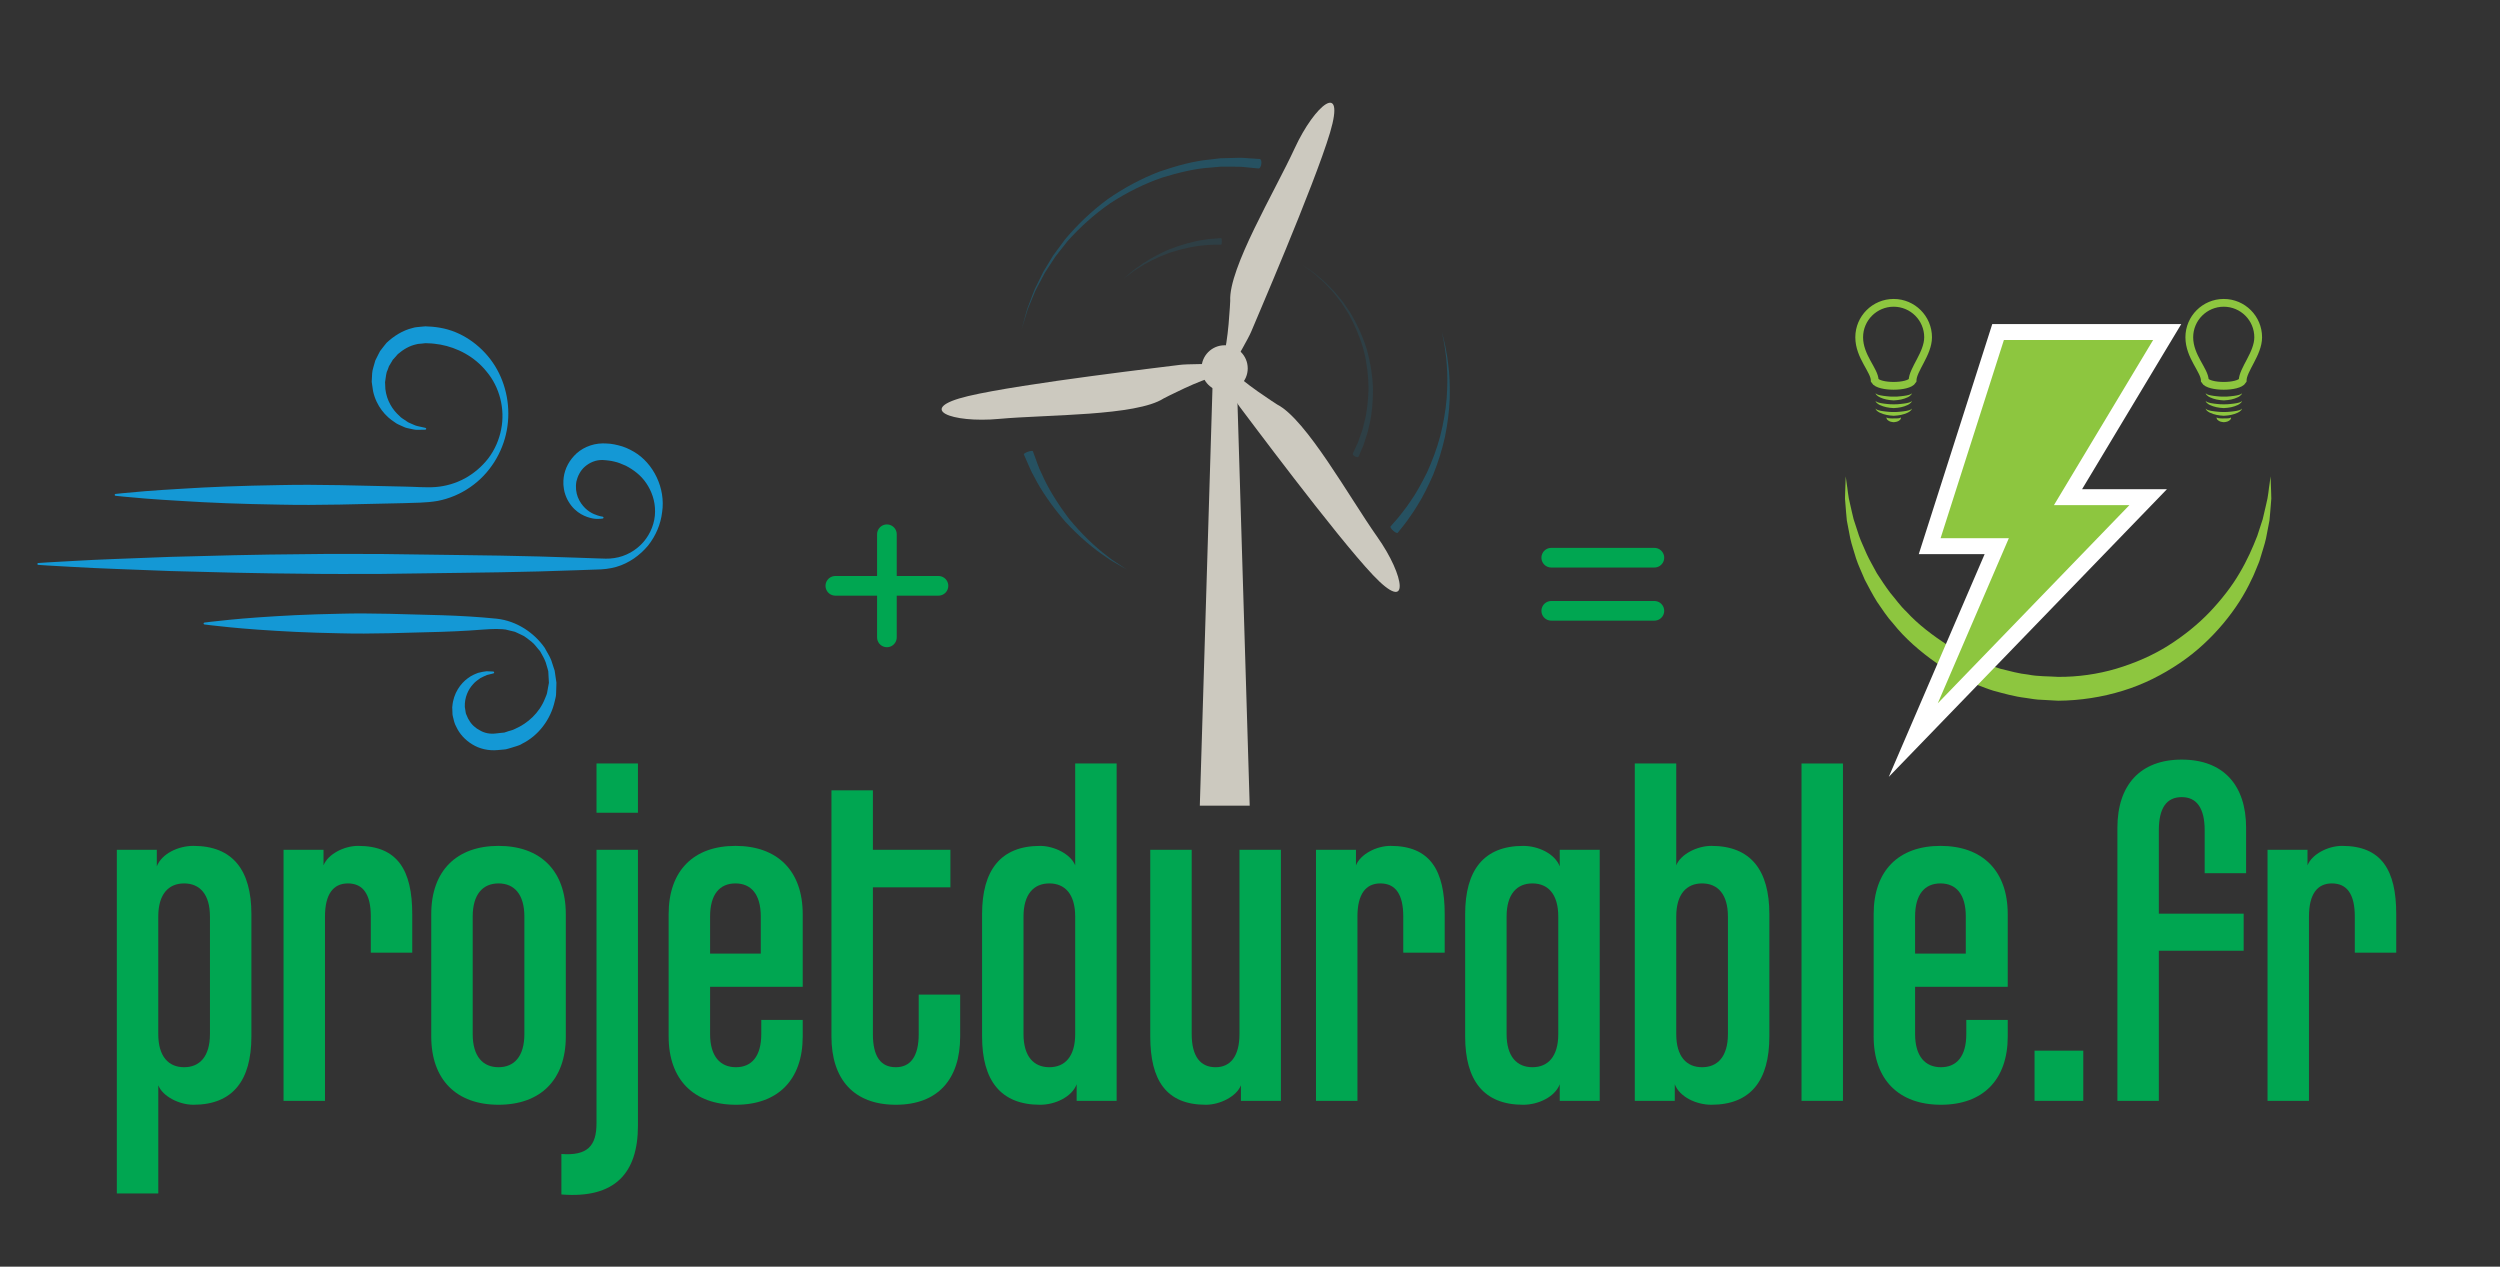 <?xml version="1.0" encoding="utf-8"?>
<!-- Generator: Adobe Illustrator 16.0.0, SVG Export Plug-In . SVG Version: 6.00 Build 0)  -->
<!DOCTYPE svg PUBLIC "-//W3C//DTD SVG 1.1 Basic//EN" "http://www.w3.org/Graphics/SVG/1.1/DTD/svg11-basic.dtd">
<svg version="1.1" baseProfile="basic" id="Layer_1"
	 xmlns="http://www.w3.org/2000/svg" xmlns:xlink="http://www.w3.org/1999/xlink" x="0px" y="0px" width="300px" height="152px"
	 viewBox="0 0 300 152" xml:space="preserve">
<rect x="0" y="0" width="300" height="152" fill="#333333" stroke="none"/>
<g>
	<g>
		<polygon fill="#CCC9BF" points="149.964,96.684 143.978,96.684 145.569,44.206 148.372,44.206 		"/>
		<g>
			<g>
				<path fill="#CCC9BF" d="M148.245,43.291c0,0,1.609-2.757,1.912-3.521c0.301-0.767,7.557-17.517,9.447-23.851
					c1.887-6.336-1.822-3.381-4.236,1.863c-2.414,5.241-7.945,14.412-7.742,18.328c0,0-0.236,5.242-0.854,6.598
					C146.153,44.063,148.245,43.291,148.245,43.291z"/>
				<path fill="#CCC9BF" d="M145.554,43.684c0,0-3.191-0.015-4.002,0.105c-0.816,0.12-18.949,2.214-25.383,3.743
					c-6.428,1.53-2.012,3.267,3.732,2.734c5.744-0.528,16.455-0.325,19.744-2.459c0,0,4.656-2.416,6.139-2.559
					C147.267,45.107,145.554,43.684,145.554,43.684z"/>
				<path fill="#CCC9BF" d="M146.731,45.487c0,0,1.584,2.771,2.098,3.416c0.506,0.645,11.391,15.305,15.932,20.109
					c4.539,4.805,3.836,0.108,0.5-4.6c-3.33-4.714-8.508-14.089-12.002-15.872c0,0-4.42-2.822-5.285-4.036
					S146.731,45.487,146.731,45.487z"/>
			</g>
			<circle fill="#CCC9BF" cx="146.954" cy="44.206" r="2.773"/>
		</g>
	</g>
	<path opacity="0.25" fill="#00AEEF" d="M123.941,54.137c0,0,0.1,0.269,0.272,0.74c0.193,0.462,0.375,1.166,0.775,1.932
		c0.676,1.593,1.877,3.575,3.283,5.423c1.465,1.799,3.16,3.417,4.563,4.469c0.333,0.287,0.667,0.512,0.966,0.704
		c0.297,0.197,0.557,0.37,0.77,0.513c0.428,0.284,0.672,0.446,0.672,0.446s-0.254-0.147-0.697-0.405
		c-0.223-0.129-0.492-0.285-0.801-0.465c-0.314-0.176-0.662-0.381-1.014-0.647c-1.477-0.971-3.288-2.499-4.896-4.245
		c-1.549-1.792-2.914-3.762-3.715-5.367c-0.463-0.771-0.697-1.485-0.928-1.956c-0.209-0.48-0.33-0.755-0.33-0.755
		c-0.027-0.067,0.193-0.207,0.492-0.312S123.915,54.073,123.941,54.137z"/>
	<path opacity="0.25" fill="#00AEEF" d="M166.866,63.174c0,0,0.256-0.292,0.704-0.802c0.231-0.249,0.479-0.579,0.769-0.954
		c0.297-0.37,0.617-0.798,0.934-1.289c0.678-0.953,1.332-2.152,1.983-3.464c0.603-1.334,1.163-2.8,1.567-4.317
		c0.385-1.52,0.659-3.072,0.777-4.545c0.102-1.472,0.116-2.856,0.008-4.037c-0.032-0.593-0.094-1.133-0.168-1.609
		c-0.061-0.479-0.121-0.896-0.197-1.234c-0.133-0.68-0.211-1.069-0.211-1.069s0.096,0.386,0.26,1.06
		c0.092,0.336,0.17,0.75,0.252,1.228c0.096,0.476,0.184,1.015,0.243,1.608c0.161,1.184,0.21,2.58,0.176,4.075
		c-0.052,1.497-0.259,3.088-0.583,4.658c-0.343,1.568-0.848,3.098-1.406,4.5c-0.609,1.379-1.232,2.652-1.889,3.671
		c-0.306,0.524-0.617,0.983-0.908,1.382c-0.282,0.404-0.525,0.76-0.754,1.029c-0.445,0.553-0.697,0.869-0.697,0.869
		c-0.063,0.074-0.305-0.035-0.541-0.247C166.948,63.475,166.806,63.245,166.866,63.174z"/>
	<path opacity="0.25" fill="#00AEEF" d="M151.038,20.217c0,0-0.577-0.056-1.588-0.154c-0.506-0.074-1.123-0.059-1.832-0.061
		c-0.354-0.002-0.731-0.002-1.129-0.003c-0.396,0.035-0.813,0.071-1.246,0.11c-1.748,0.106-3.747,0.571-5.838,1.218
		c-2.07,0.722-4.182,1.758-6.148,3.042c-1.936,1.333-3.684,2.922-5.155,4.572c-0.341,0.434-0.677,0.86-1.007,1.277
		c-0.162,0.211-0.332,0.414-0.484,0.624c-0.141,0.218-0.281,0.434-0.419,0.646c-0.276,0.426-0.545,0.84-0.806,1.241
		c-0.223,0.422-0.439,0.829-0.646,1.221c-0.199,0.396-0.422,0.761-0.574,1.136c-0.154,0.373-0.301,0.729-0.438,1.062
		c-0.138,0.333-0.267,0.646-0.387,0.935c-0.092,0.298-0.178,0.572-0.254,0.819c-0.305,0.993-0.479,1.56-0.479,1.56
		s0.158-0.572,0.432-1.574c0.069-0.25,0.146-0.527,0.23-0.829c0.111-0.293,0.23-0.61,0.357-0.948c0.129-0.339,0.264-0.7,0.408-1.08
		c0.143-0.382,0.355-0.755,0.543-1.16c0.197-0.4,0.402-0.817,0.615-1.249c0.25-0.412,0.508-0.838,0.773-1.276
		c0.133-0.219,0.268-0.441,0.404-0.666c0.148-0.216,0.313-0.427,0.471-0.645c0.32-0.433,0.648-0.875,0.98-1.325
		c1.439-1.717,3.17-3.388,5.105-4.809c1.969-1.374,4.104-2.503,6.215-3.311c2.131-0.731,4.188-1.274,5.994-1.44
		c0.451-0.055,0.883-0.105,1.293-0.154c0.412-0.012,0.805-0.021,1.174-0.032c0.736-0.021,1.381-0.054,1.908,0.006
		c1.057,0.07,1.662,0.11,1.662,0.11c0.146,0.013,0.23,0.276,0.189,0.591C151.323,19.982,151.177,20.228,151.038,20.217z"/>
	<path opacity="0.1" fill="#00AEEF" d="M146.538,29.357c0,0-0.195,0.004-0.539,0.01c-0.34,0.02-0.836-0.021-1.418,0.066
		c-1.18,0.077-2.729,0.408-4.234,0.9c-1.49,0.54-2.914,1.269-3.907,1.938c-0.517,0.306-0.886,0.647-1.175,0.847
		c-0.278,0.211-0.438,0.332-0.438,0.332s0.15-0.13,0.417-0.357c0.274-0.217,0.626-0.584,1.125-0.921
		c0.958-0.734,2.35-1.56,3.837-2.205c1.504-0.596,3.08-1.034,4.295-1.19c0.602-0.125,1.114-0.117,1.471-0.159
		c0.355-0.028,0.561-0.044,0.561-0.044c0.049-0.002,0.09,0.172,0.09,0.388C146.623,29.178,146.585,29.355,146.538,29.357z"/>
	<path opacity="0.1" fill="#00AEEF" d="M162.332,54.446c0,0,0.167-0.359,0.456-0.99c0.162-0.309,0.291-0.711,0.451-1.167
		c0.08-0.229,0.165-0.471,0.256-0.728c0.064-0.264,0.135-0.54,0.207-0.829c0.324-1.15,0.473-2.544,0.525-4.038
		c-0.002-1.495-0.195-3.091-0.582-4.647c-0.426-1.547-1.059-3.03-1.791-4.351c-0.42-0.624-0.765-1.275-1.215-1.804
		c-0.212-0.273-0.42-0.54-0.619-0.798c-0.223-0.238-0.436-0.47-0.642-0.691c-0.399-0.458-0.817-0.822-1.19-1.146
		c-0.184-0.164-0.356-0.316-0.516-0.459c-0.172-0.127-0.33-0.243-0.471-0.348c-0.572-0.419-0.899-0.658-0.899-0.658
		s0.334,0.229,0.919,0.631c0.145,0.102,0.307,0.213,0.482,0.335c0.164,0.137,0.342,0.285,0.531,0.443
		c0.383,0.313,0.815,0.668,1.23,1.116c0.215,0.217,0.438,0.443,0.668,0.677c0.209,0.255,0.426,0.517,0.648,0.786
		c0.473,0.521,0.84,1.166,1.285,1.789c0.783,1.313,1.473,2.803,1.955,4.371c0.443,1.578,0.693,3.208,0.74,4.75
		c-0.008,1.538-0.119,2.987-0.416,4.19c-0.066,0.302-0.131,0.592-0.191,0.867c-0.086,0.27-0.166,0.524-0.242,0.764
		c-0.152,0.48-0.275,0.902-0.433,1.23c-0.282,0.666-0.444,1.047-0.444,1.047c-0.041,0.091-0.23,0.088-0.424-0.01
		C162.419,54.684,162.294,54.534,162.332,54.446z"/>
</g>
<path fill="#1498D5" d="M51.036,51.563c0,0-0.334,0.006-0.961,0.017c-0.311,0.018-0.717-0.119-1.201-0.208
	c-0.251-0.04-0.466-0.179-0.728-0.282c-0.253-0.115-0.537-0.222-0.782-0.421c-1.057-0.657-2.205-1.917-2.596-3.732
	c-0.033-0.228-0.067-0.458-0.103-0.693l-0.049-0.356l-0.006-0.046l-0.003-0.022c-0.003,0.01,0.006-0.167,0.003-0.102l0.004-0.08
	l0.009-0.16c0.035-0.443-0.006-0.83,0.182-1.409c0.072-0.269,0.146-0.548,0.235-0.818c0.121-0.241,0.244-0.486,0.368-0.733
	l0.192-0.372l0.256-0.336c0.176-0.223,0.348-0.456,0.539-0.675c0.846-0.795,1.894-1.481,3.137-1.781
	c0.301-0.101,0.625-0.102,0.943-0.143l0.482-0.042l0.061-0.005c0.033,0-0.03-0.003,0.081,0l0.026,0.001l0.103,0.006l0.208,0.012
	c0.517,0.013,1.191,0.096,1.829,0.238c2.472,0.557,4.741,2.25,6.137,4.497c1.392,2.263,1.911,5.062,1.413,7.72
	c-0.494,2.661-2.033,5.202-4.375,6.812c-1.159,0.812-2.505,1.388-3.92,1.661c-1.476,0.252-2.749,0.208-4.063,0.268
	c-2.616,0.058-5.191,0.115-7.683,0.17c-2.492,0.046-4.9,0.06-7.185,0.008c-2.284-0.027-4.443-0.102-6.437-0.169
	c-1.993-0.086-3.82-0.162-5.44-0.276c-1.62-0.108-3.032-0.174-4.195-0.279c-2.325-0.188-3.654-0.336-3.654-0.336
	c-0.062-0.007-0.107-0.063-0.1-0.125c0.006-0.054,0.049-0.094,0.1-0.1c0,0,1.329-0.148,3.654-0.336
	c1.163-0.105,2.575-0.171,4.195-0.279c1.62-0.114,3.447-0.19,5.44-0.276c1.994-0.067,4.153-0.142,6.437-0.169
	c2.284-0.052,4.693-0.038,7.185,0.008c2.492,0.055,5.066,0.112,7.683,0.17c1.299,0.015,2.675,0.146,3.827,0.054
	c1.205-0.094,2.409-0.444,3.504-1.038c1.091-0.6,2.069-1.435,2.84-2.442c0.759-1.015,1.275-2.213,1.513-3.446
	c0.499-2.492-0.223-5.105-1.729-6.9c-1.468-1.848-3.557-2.896-5.557-3.265c-0.484-0.065-0.925-0.155-1.52-0.158l-0.208-0.009
	l-0.104-0.004l-0.025-0.001c0.094,0.003,0.014,0.002,0.029,0.003l-0.042,0.006l-0.336,0.04c-0.22,0.042-0.452,0.006-0.661,0.082
	c-0.872,0.18-1.615,0.646-2.245,1.182l-0.406,0.462l-0.206,0.226l-0.15,0.26c-0.104,0.172-0.206,0.342-0.307,0.51
	c-0.061,0.167-0.121,0.333-0.18,0.497c-0.161,0.273-0.18,0.789-0.256,1.197l-0.024,0.159l-0.012,0.079
	c-0.005,0.079,0.003-0.085,0.003-0.062l0.001,0.017l0.002,0.034l0.014,0.271c0.008,0.182,0.015,0.359,0.021,0.535
	c0.158,1.408,0.897,2.542,1.696,3.236c0.178,0.209,0.4,0.331,0.6,0.466c0.205,0.119,0.384,0.29,0.575,0.357
	c0.384,0.146,0.69,0.343,1.005,0.398c0.612,0.136,0.939,0.208,0.939,0.208c0.061,0.014,0.1,0.074,0.086,0.136
	C51.134,51.525,51.088,51.562,51.036,51.563z"/>
<path fill="#1498D5" d="M72.314,62.227c0,0-0.1,0.01-0.292,0.029c-0.186,0.016-0.516,0.029-0.902-0.042
	c-0.748-0.147-2.024-0.582-2.873-1.985c-0.215-0.341-0.38-0.739-0.501-1.174c-0.048-0.221-0.1-0.448-0.115-0.685l-0.019-0.179
	l-0.004-0.196c0.001-0.106-0.006-0.197,0-0.319c0.055-1.072,0.475-2.108,1.295-2.988c0.803-0.875,2.06-1.462,3.415-1.48
	c0.385,0.018,0.545,0.003,0.9,0.042c0.336,0.049,0.687,0.096,0.991,0.189c0.637,0.148,1.258,0.418,1.843,0.762
	c2.366,1.375,3.836,4.391,3.404,7.254c-0.171,1.459-0.759,2.841-1.694,4.022c-0.96,1.146-2.259,2.101-3.809,2.551
	c-0.761,0.223-1.631,0.311-2.353,0.316c-0.753,0.026-1.513,0.054-2.276,0.08c-1.527,0.049-3.073,0.099-4.631,0.148
	c-3.117,0.088-6.283,0.129-9.449,0.17c-3.166,0.042-6.332,0.084-9.448,0.126c-3.117,0-6.184,0.031-9.152-0.019
	c-5.937-0.041-11.477-0.191-16.226-0.326c-4.75-0.19-8.707-0.312-11.477-0.482c-2.771-0.139-4.354-0.255-4.354-0.255
	c-0.062-0.004-0.109-0.059-0.104-0.12c0.004-0.057,0.049-0.101,0.104-0.104c0,0,1.583-0.116,4.354-0.255
	c2.77-0.171,6.728-0.292,11.477-0.482c4.749-0.135,10.29-0.285,16.226-0.326c2.968-0.05,6.035-0.019,9.152-0.019
	c3.116,0.042,6.282,0.084,9.448,0.126c3.166,0.041,6.332,0.082,9.449,0.17c1.558,0.05,3.104,0.1,4.631,0.148
	c0.764,0.026,1.523,0.054,2.276,0.08c0.784,0.026,1.421,0.078,2.109-0.036c1.356-0.192,2.63-0.912,3.513-1.941
	c0.884-1.022,1.381-2.356,1.385-3.615c0.023-1.303-0.414-2.486-1.056-3.434c-0.645-0.959-1.544-1.614-2.439-2.084
	c-0.466-0.202-0.919-0.406-1.394-0.505c-0.24-0.071-0.449-0.083-0.662-0.122c-0.192-0.042-0.583-0.047-0.738-0.067
	c-0.82-0.027-1.571,0.308-2.131,0.794c-0.56,0.48-0.888,1.198-1.019,1.779c-0.124,0.738-0.034,1.334,0.175,1.897
	c0.442,1.101,1.297,1.756,1.932,2.018c0.628,0.271,1.05,0.314,1.05,0.314c0.062,0.007,0.106,0.062,0.1,0.123
	c-0.005,0.055-0.048,0.096-0.101,0.101L72.314,62.227z"/>
<path fill="#1498D5" d="M59.213,80.809c0,0-0.269,0.066-0.772,0.19c-0.235,0.095-0.492,0.215-0.785,0.369
	c-0.28,0.208-0.613,0.405-0.89,0.741c-0.576,0.624-1.031,1.59-0.987,2.696l-0.002,0.051l-0.001,0.014
	c0.003,0.071-0.005-0.085-0.003-0.063l0.005,0.031l0.021,0.125l0.041,0.254c0.035,0.155,0.04,0.376,0.101,0.485
	c0.125,0.23,0.161,0.462,0.351,0.72c0.281,0.523,0.768,0.953,1.326,1.239c0.543,0.323,1.23,0.441,1.888,0.354
	c0.22-0.024,0.441-0.05,0.665-0.075l0.338-0.031c0.098-0.021,0.173-0.058,0.261-0.084c0.34-0.142,0.688-0.16,1.052-0.368
	c1.467-0.643,2.891-1.874,3.581-3.64c0.077-0.221,0.203-0.435,0.246-0.669l0.129-0.712l0.067-0.362l0.017-0.091
	c0.004,0.005,0.004-0.076,0.011-0.001l-0.003-0.049l-0.011-0.196l-0.044-0.79l-0.021-0.397l-0.096-0.352l-0.209-0.707
	c-0.163-0.466-0.44-0.914-0.686-1.358c-0.352-0.373-0.625-0.825-1.035-1.14c-0.417-0.305-0.793-0.664-1.279-0.854l-0.695-0.325
	l-0.746-0.178c-0.483-0.166-1.001-0.135-1.499-0.16c-1.026,0.001-2.172,0.132-3.247,0.189c-1.092,0.064-2.179,0.118-3.257,0.152
	c-2.157,0.058-4.279,0.115-6.333,0.17c-2.055,0.046-4.04,0.06-5.923,0.008c-1.883-0.027-3.663-0.102-5.306-0.169
	c-3.286-0.159-6.025-0.364-7.942-0.556c-1.917-0.188-3.013-0.336-3.013-0.336c-0.062-0.008-0.105-0.065-0.097-0.128
	c0.007-0.052,0.048-0.09,0.097-0.097c0,0,1.096-0.148,3.013-0.336c1.917-0.191,4.656-0.396,7.942-0.556
	c1.644-0.067,3.423-0.142,5.306-0.169c1.883-0.052,3.868-0.038,5.923,0.008c2.054,0.055,4.176,0.112,6.333,0.17
	c2.17,0.073,4.317,0.189,6.569,0.418c2.384,0.266,4.467,1.662,5.756,3.5c0.254,0.505,0.585,0.964,0.785,1.497l0.266,0.82
	l0.138,0.409l0.058,0.394l0.115,0.782l0.028,0.195l0.008,0.048l0.001,0.098l-0.003,0.104l-0.011,0.418l-0.028,0.839
	c-0.013,0.28-0.11,0.545-0.163,0.818c-0.485,2.178-1.962,4.12-3.896,5.071c-0.219,0.15-0.483,0.243-0.758,0.323
	c-0.27,0.082-0.537,0.164-0.804,0.246c-0.131,0.036-0.271,0.082-0.394,0.107l-0.337,0.037c-0.225,0.02-0.446,0.039-0.667,0.059
	c-1.097,0.1-2.176-0.151-3.035-0.688c-0.861-0.52-1.531-1.263-1.908-2.086c-0.227-0.375-0.332-0.872-0.432-1.313
	c-0.054-0.228-0.027-0.366-0.044-0.55l-0.011-0.257l-0.005-0.127L54.27,84.96c0.001,0.012-0.007-0.155-0.002-0.094l0.002-0.019
	l0.011-0.073c0.122-1.591,1.004-2.766,1.854-3.381c0.425-0.331,0.868-0.507,1.244-0.65c0.4-0.103,0.756-0.17,1.017-0.192
	c0.518,0.022,0.794,0.033,0.794,0.033c0.063,0.003,0.112,0.056,0.109,0.118C59.297,80.754,59.26,80.796,59.213,80.809z"/>
<g>
	
		<line fill="none" stroke="#00A651" stroke-width="2.357" stroke-linecap="round" stroke-linejoin="round" stroke-miterlimit="10" x1="106.429" y1="64.111" x2="106.429" y2="76.486"/>
	
		<line fill="none" stroke="#00A651" stroke-width="2.357" stroke-linecap="round" stroke-linejoin="round" stroke-miterlimit="10" x1="100.241" y1="70.299" x2="112.616" y2="70.299"/>
</g>
<g>
	
		<line fill="none" stroke="#00A651" stroke-width="2.357" stroke-linecap="round" stroke-linejoin="round" stroke-miterlimit="10" x1="198.525" y1="66.924" x2="186.15" y2="66.924"/>
	
		<line fill="none" stroke="#00A651" stroke-width="2.357" stroke-linecap="round" stroke-linejoin="round" stroke-miterlimit="10" x1="186.15" y1="73.299" x2="198.525" y2="73.299"/>
</g>
<path fill="#8DC63F" d="M272.47,57.162c0,0,0.011,0.313,0.032,0.902c0.01,0.294,0.022,0.656,0.038,1.083
	c0.005,0.213,0.021,0.442,0.018,0.687c-0.02,0.246-0.041,0.508-0.063,0.784c-0.049,0.553-0.088,1.174-0.16,1.847
	c-0.128,0.661-0.266,1.376-0.413,2.14c-0.167,0.763-0.448,1.545-0.691,2.393l-0.097,0.319l-0.13,0.329
	c-0.084,0.203-0.168,0.408-0.254,0.616c-0.176,0.416-0.328,0.839-0.565,1.28c-0.832,1.803-1.961,3.568-3.405,5.293
	c-1.437,1.715-3.173,3.366-5.218,4.741c-2.036,1.377-4.333,2.558-6.821,3.313c-2.481,0.769-5.119,1.177-7.76,1.196l-1.946-0.107
	c-0.605-0.009-1.282-0.121-1.951-0.229c-1.358-0.161-2.61-0.525-3.864-0.86c-0.623-0.183-1.22-0.438-1.825-0.655l-0.895-0.352
	l-0.854-0.431c-0.562-0.296-1.143-0.549-1.675-0.878c-0.528-0.335-1.053-0.667-1.573-0.997c-2.015-1.409-3.816-2.988-5.215-4.746
	c-0.759-0.825-1.336-1.757-1.939-2.613c-0.554-0.892-1.021-1.795-1.47-2.649c-0.366-0.9-0.785-1.729-1.052-2.568
	c-0.243-0.848-0.524-1.631-0.69-2.394c-0.147-0.765-0.285-1.479-0.412-2.141c-0.072-0.669-0.11-1.285-0.158-1.837
	c-0.022-0.275-0.043-0.536-0.063-0.782c-0.005-0.246,0.013-0.479,0.017-0.693c0.016-0.429,0.028-0.794,0.039-1.09
	c0.021-0.587,0.032-0.9,0.032-0.9s0.043,0.312,0.123,0.896c0.106,0.579,0.137,1.438,0.416,2.494
	c0.125,0.529,0.246,1.115,0.406,1.744c0.201,0.616,0.418,1.283,0.65,1.996c0.243,0.705,0.603,1.42,0.922,2.187
	c0.343,0.758,0.801,1.509,1.22,2.312c0.497,0.761,1.008,1.559,1.595,2.333c0.635,0.742,1.202,1.575,1.96,2.282
	c1.388,1.529,3.141,2.835,4.996,4.057c1.882,1.21,4.034,2.06,6.243,2.777c1.13,0.282,2.271,0.599,3.396,0.713
	c1.043,0.224,2.484,0.193,3.566,0.27c2.365,0.014,4.729-0.32,6.964-0.979c2.229-0.666,4.355-1.585,6.244-2.775
	c1.886-1.189,3.578-2.563,5.003-4.053c1.405-1.489,2.639-3.073,3.53-4.606c0.954-1.6,1.61-3.114,2.155-4.516
	c0.232-0.713,0.45-1.38,0.65-1.997c0.147-0.631,0.282-1.211,0.404-1.734c0.279-1.048,0.312-1.93,0.417-2.505
	C272.427,57.473,272.47,57.162,272.47,57.162z"/>
<g>
	<path fill="none" stroke="#8DC63F" stroke-width="0.932" stroke-miterlimit="10" d="M270.983,40.474
		c0,1.964-1.863,3.899-1.863,5.195c-0.495,0.842-4.046,0.842-4.54,0c0-1.217-1.864-2.882-1.864-5.195
		c0-0.571,0.115-1.114,0.325-1.609c0.209-0.495,0.511-0.94,0.886-1.314c0.374-0.374,0.82-0.676,1.314-0.886
		c0.493-0.209,1.038-0.325,1.608-0.325c0.571,0,1.115,0.116,1.61,0.325c0.494,0.209,0.939,0.512,1.313,0.886s0.677,0.82,0.886,1.314
		C270.868,39.36,270.983,39.903,270.983,40.474z"/>
	<path fill="#8DC63F" d="M269.02,47.171c-0.007-0.004,0.03,0.083-0.07,0.201c-0.092,0.105-0.252,0.23-0.463,0.322
		c-0.21,0.089-0.46,0.191-0.738,0.245c-0.279,0.055-0.579,0.096-0.889,0.108c-0.618-0.022-1.21-0.152-1.629-0.354
		c-0.211-0.091-0.37-0.217-0.462-0.322c-0.098-0.113-0.065-0.207-0.07-0.201c0,0,0.021,0.08,0.129,0.136
		c0.102,0.064,0.278,0.099,0.484,0.146c0.207,0.049,0.458,0.064,0.722,0.1c0.268,0.032,0.543,0.05,0.825,0.043
		c0.277,0.008,0.563-0.011,0.826-0.043c0.264-0.033,0.516-0.051,0.723-0.1c0.205-0.046,0.382-0.081,0.483-0.146
		C268.996,47.257,269.02,47.171,269.02,47.171z"/>
	<path fill="#8DC63F" d="M269.02,48.095c-0.006-0.004,0.029,0.083-0.07,0.201c-0.092,0.105-0.252,0.23-0.463,0.322
		c-0.211,0.089-0.46,0.191-0.738,0.245c-0.279,0.055-0.579,0.096-0.889,0.108c-0.619-0.022-1.21-0.152-1.628-0.354
		c-0.211-0.091-0.371-0.217-0.463-0.322c-0.098-0.113-0.065-0.207-0.07-0.201c0,0,0.021,0.08,0.129,0.136
		c0.102,0.063,0.278,0.099,0.484,0.146c0.207,0.048,0.458,0.064,0.722,0.099c0.269,0.033,0.543,0.051,0.825,0.044
		c0.276,0.008,0.563-0.011,0.826-0.043c0.264-0.034,0.515-0.051,0.722-0.1c0.206-0.046,0.383-0.081,0.484-0.146
		C268.996,48.181,269.02,48.095,269.02,48.095z"/>
	<path fill="#8DC63F" d="M269.02,49.019c-0.006-0.004,0.029,0.083-0.07,0.201c-0.093,0.105-0.252,0.229-0.463,0.321
		c-0.211,0.089-0.46,0.191-0.739,0.244c-0.278,0.055-0.578,0.096-0.888,0.108c-0.618-0.022-1.209-0.151-1.628-0.353
		c-0.211-0.091-0.37-0.216-0.463-0.321c-0.098-0.113-0.065-0.207-0.07-0.201c0,0,0.021,0.08,0.129,0.135
		c0.102,0.064,0.279,0.099,0.484,0.145c0.207,0.049,0.459,0.064,0.723,0.1c0.268,0.032,0.542,0.05,0.824,0.043
		c0.276,0.008,0.562-0.011,0.826-0.043c0.264-0.033,0.515-0.051,0.722-0.099c0.206-0.046,0.383-0.081,0.484-0.146
		C268.996,49.104,269.02,49.019,269.02,49.019z"/>
	<path fill="#8DC63F" d="M267.712,50.075c-0.003,0,0.017,0.033,0.019,0.094c-0.015,0.069-0.063,0.18-0.149,0.244
		c-0.087,0.07-0.193,0.145-0.321,0.181c-0.126,0.036-0.262,0.057-0.399,0.069l-0.196-0.023c-0.07-0.016-0.142-0.025-0.205-0.045
		c-0.127-0.036-0.233-0.11-0.32-0.182c-0.09-0.064-0.132-0.174-0.146-0.236c-0.004-0.072,0.02-0.103,0.016-0.102
		c0.002,0.012,0.084,0.106,0.251,0.112c0.075,0.022,0.18,0.007,0.278,0.021c0.05,0.007,0.1,0.004,0.149,0.008l0.173-0.006
		c0.11,0.007,0.222,0.01,0.323-0.002c0.099-0.013,0.203,0.002,0.278-0.02c0.082-0.017,0.144-0.023,0.186-0.045
		C267.688,50.105,267.712,50.075,267.712,50.075z"/>
</g>
<g>
	<path fill="none" stroke="#8DC63F" stroke-width="0.932" stroke-miterlimit="10" d="M231.371,40.474
		c0,1.964-1.863,3.899-1.863,5.194c-0.495,0.842-4.046,0.842-4.54,0c0-1.216-1.864-2.881-1.864-5.194
		c0-0.571,0.115-1.114,0.325-1.609c0.209-0.495,0.511-0.94,0.886-1.314c0.374-0.374,0.82-0.676,1.314-0.886
		c0.493-0.209,1.038-0.325,1.608-0.325c0.571,0,1.115,0.116,1.61,0.325c0.494,0.209,0.939,0.512,1.313,0.886s0.677,0.82,0.886,1.314
		C231.256,39.36,231.371,39.903,231.371,40.474z"/>
	<path fill="#8DC63F" d="M229.407,47.172c-0.006-0.004,0.029,0.082-0.07,0.201c-0.092,0.105-0.252,0.23-0.463,0.321
		c-0.211,0.089-0.46,0.191-0.738,0.245c-0.279,0.055-0.579,0.096-0.889,0.108c-0.618-0.022-1.21-0.151-1.628-0.353
		c-0.211-0.092-0.371-0.217-0.463-0.322c-0.098-0.113-0.065-0.208-0.07-0.201c0,0,0.021,0.08,0.129,0.135
		c0.102,0.064,0.278,0.099,0.484,0.146c0.207,0.048,0.458,0.064,0.722,0.099c0.269,0.033,0.543,0.051,0.825,0.044
		c0.276,0.009,0.563-0.011,0.826-0.043c0.264-0.034,0.515-0.051,0.722-0.099c0.206-0.047,0.383-0.082,0.484-0.146
		C229.384,47.258,229.407,47.172,229.407,47.172z"/>
	<path fill="#8DC63F" d="M229.407,48.094c-0.006-0.004,0.029,0.083-0.07,0.201c-0.092,0.105-0.252,0.231-0.463,0.322
		c-0.21,0.09-0.46,0.192-0.738,0.246c-0.279,0.055-0.579,0.096-0.889,0.108c-0.619-0.022-1.21-0.152-1.628-0.354
		c-0.212-0.091-0.371-0.217-0.463-0.322c-0.098-0.113-0.065-0.208-0.07-0.202c0,0,0.021,0.081,0.129,0.136
		c0.102,0.064,0.278,0.099,0.484,0.146c0.207,0.049,0.458,0.064,0.722,0.1c0.269,0.033,0.543,0.051,0.825,0.044
		c0.276,0.008,0.563-0.011,0.826-0.044s0.516-0.051,0.722-0.099c0.206-0.046,0.383-0.081,0.484-0.146
		C229.384,48.18,229.407,48.094,229.407,48.094z"/>
	<path fill="#8DC63F" d="M229.407,49.018c-0.006-0.004,0.029,0.083-0.07,0.201c-0.092,0.105-0.252,0.23-0.463,0.322
		c-0.211,0.089-0.46,0.191-0.739,0.245c-0.278,0.054-0.578,0.096-0.888,0.108c-0.618-0.023-1.21-0.152-1.628-0.354
		c-0.211-0.091-0.371-0.217-0.463-0.321c-0.098-0.113-0.065-0.208-0.07-0.202c0,0,0.021,0.081,0.129,0.136
		c0.102,0.063,0.278,0.099,0.484,0.146c0.207,0.049,0.458,0.064,0.722,0.099c0.269,0.033,0.543,0.05,0.825,0.044
		c0.276,0.008,0.563-0.011,0.826-0.043c0.264-0.034,0.515-0.051,0.722-0.1c0.206-0.046,0.383-0.081,0.484-0.146
		C229.384,49.104,229.407,49.018,229.407,49.018z"/>
	<path fill="#8DC63F" d="M228.1,50.075c-0.003,0,0.017,0.033,0.019,0.094c-0.015,0.069-0.063,0.18-0.149,0.244
		c-0.087,0.07-0.193,0.145-0.321,0.181c-0.126,0.036-0.262,0.057-0.399,0.069l-0.196-0.023c-0.07-0.016-0.142-0.025-0.205-0.045
		c-0.127-0.036-0.233-0.11-0.32-0.182c-0.09-0.064-0.132-0.174-0.146-0.236c-0.004-0.072,0.02-0.103,0.016-0.102
		c0.002,0.012,0.084,0.106,0.251,0.112c0.075,0.022,0.18,0.007,0.278,0.021c0.05,0.007,0.1,0.004,0.149,0.008l0.173-0.006
		c0.11,0.007,0.222,0.01,0.323-0.002c0.099-0.013,0.203,0.002,0.278-0.02c0.082-0.017,0.144-0.023,0.186-0.045
		C228.076,50.105,228.1,50.075,228.1,50.075z"/>
</g>
<g>
	<polygon fill="#8DC63F" points="239.61,65.538 231.563,65.538 239.77,39.845 260.063,39.845 248.163,59.658 257.782,59.658 
		229.594,88.812 	"/>
	<path fill="#FFFFFF" d="M258.376,40.8l-11.9,19.813h9.055l-22.997,23.784l8.528-19.814h-8.191l7.597-23.783H258.376 M261.752,38.89
		h-3.376h-17.909h-1.396l-0.424,1.329l-7.597,23.783l-0.796,2.491h2.615h5.29l-7.382,17.149l-4.125,9.584l7.253-7.501l22.997-23.784
		l3.131-3.238h-4.504h-5.679l10.162-16.92L261.752,38.89L261.752,38.89z"/>
</g>
<g>
	<path fill="#00A651" d="M23.206,132.57c-1.697,0-3.686-0.994-4.212-2.34v12.987h-4.973v-41.244h4.797v1.989
		c0.585-1.521,2.574-2.457,4.388-2.457c4.739,0,6.962,2.925,6.962,8.19v14.684C30.167,129.646,27.944,132.57,23.206,132.57z
		 M25.194,109.988c0-2.69-1.229-3.978-3.101-3.978s-3.101,1.287-3.101,3.978v14.1c0,2.691,1.229,3.978,3.101,3.978
		s3.101-1.286,3.101-3.978V109.988z"/>
	<path fill="#00A651" d="M44.498,114.318v-4.33c0-2.69-0.936-3.978-2.75-3.978c-1.755,0-2.75,1.287-2.75,3.978v22.114h-4.973
		v-30.129h4.797v1.872c0.526-1.346,2.457-2.34,4.154-2.34c4.738,0,6.493,2.925,6.493,8.19v4.622H44.498z"/>
	<path fill="#00A651" d="M59.824,132.57c-5.031,0-8.074-2.983-8.074-8.19v-14.684c0-5.207,3.043-8.19,8.074-8.19
		c5.03,0,8.073,2.983,8.073,8.19v14.684C67.897,129.587,64.854,132.57,59.824,132.57z M62.925,109.988
		c0-2.69-1.229-3.978-3.101-3.978s-3.101,1.287-3.101,3.978v14.1c0,2.691,1.229,3.978,3.101,3.978s3.101-1.286,3.101-3.978V109.988z
		"/>
	<path fill="#00A651" d="M67.367,143.335v-4.855c3.159,0.233,4.213-0.995,4.213-3.686v-32.82h4.973v33.112
		C76.553,140.702,73.861,143.861,67.367,143.335z M71.58,97.527v-5.908h4.973v5.908H71.58z"/>
	<path fill="#00A651" d="M88.311,132.57c-5.031,0-8.074-2.983-8.074-8.19v-14.684c0-5.207,2.984-8.19,8.016-8.19
		s8.073,2.983,8.073,8.19v8.717H85.21v5.675c0,2.691,1.229,3.978,3.101,3.978s3.042-1.286,3.042-3.978v-1.696h4.973v1.988
		C96.325,129.587,93.341,132.57,88.311,132.57z M91.294,109.988c0-2.69-1.17-3.978-3.042-3.978s-3.042,1.287-3.042,3.978v4.446
		h6.084V109.988z"/>
	<path fill="#00A651" d="M107.497,132.57c-5.031,0-7.723-3.042-7.723-8.19V94.837h4.973v7.137h9.302v4.505h-9.302v17.609
		c0,2.691,0.936,3.978,2.75,3.978c1.755,0,2.749-1.286,2.749-3.978v-4.739h4.973v5.031
		C115.219,129.528,112.527,132.57,107.497,132.57z"/>
	<path fill="#00A651" d="M129.199,132.103v-1.989c-0.585,1.521-2.574,2.457-4.388,2.457c-4.738,0-6.962-2.925-6.962-8.19v-14.684
		c0-5.266,2.224-8.19,6.962-8.19c1.696,0,3.686,0.994,4.212,2.34V91.619h4.973v40.483H129.199z M129.023,109.988
		c0-2.69-1.229-3.978-3.101-3.978s-3.101,1.287-3.101,3.978v14.1c0,2.691,1.229,3.978,3.101,3.978s3.101-1.286,3.101-3.978V109.988z
		"/>
	<path fill="#00A651" d="M148.912,132.103v-1.872c-0.526,1.346-2.515,2.34-4.212,2.34c-4.738,0-6.669-2.925-6.669-8.19v-22.406
		h4.973v22.114c0,2.691,1.053,3.978,2.866,3.978c1.756,0,2.867-1.286,2.867-3.978v-22.114h4.973v30.129H148.912z"/>
	<path fill="#00A651" d="M168.392,114.318v-4.33c0-2.69-0.937-3.978-2.75-3.978c-1.755,0-2.749,1.287-2.749,3.978v22.114h-4.973
		v-30.129h4.797v1.872c0.526-1.346,2.457-2.34,4.153-2.34c4.739,0,6.494,2.925,6.494,8.19v4.622H168.392z"/>
	<path fill="#00A651" d="M187.169,132.103v-1.989c-0.585,1.521-2.574,2.457-4.388,2.457c-4.738,0-6.962-2.925-6.962-8.19v-14.684
		c0-5.266,2.224-8.19,6.962-8.19c1.813,0,3.803,0.937,4.388,2.457v-1.989h4.797v30.129H187.169z M186.993,109.988
		c0-2.69-1.229-3.978-3.101-3.978s-3.101,1.287-3.101,3.978v14.1c0,2.691,1.229,3.978,3.101,3.978s3.101-1.286,3.101-3.978V109.988z
		"/>
	<path fill="#00A651" d="M205.361,132.57c-1.813,0-3.803-0.936-4.388-2.457v1.989h-4.797V91.619h4.973v12.227
		c0.526-1.346,2.516-2.34,4.212-2.34c4.738,0,6.962,2.925,6.962,8.19v14.684C212.323,129.646,210.1,132.57,205.361,132.57z
		 M207.351,109.988c0-2.69-1.229-3.978-3.101-3.978s-3.101,1.287-3.101,3.978v14.1c0,2.691,1.229,3.978,3.101,3.978
		s3.101-1.286,3.101-3.978V109.988z"/>
	<path fill="#00A651" d="M216.182,132.103V91.619h4.973v40.483H216.182z"/>
	<path fill="#00A651" d="M232.913,132.57c-5.031,0-8.074-2.983-8.074-8.19v-14.684c0-5.207,2.984-8.19,8.016-8.19
		s8.073,2.983,8.073,8.19v8.717h-11.116v5.675c0,2.691,1.229,3.978,3.102,3.978s3.042-1.286,3.042-3.978v-1.696h4.973v1.988
		C240.928,129.587,237.943,132.57,232.913,132.57z M235.896,109.988c0-2.69-1.17-3.978-3.042-3.978s-3.043,1.287-3.043,3.978v4.446
		h6.085V109.988z"/>
	<path fill="#00A651" d="M244.144,132.103v-6.025h5.85v6.025H244.144z"/>
	<path fill="#00A651" d="M264.56,104.782v-5.148c0-2.633-0.937-3.979-2.75-3.979s-2.749,1.287-2.749,3.979v10.004h10.179v4.446
		h-10.179v18.019h-4.973V99.342c0-5.148,2.749-8.19,7.722-8.19s7.723,3.042,7.723,8.19v5.44H264.56z"/>
	<path fill="#00A651" d="M282.576,114.318v-4.33c0-2.69-0.937-3.978-2.75-3.978c-1.755,0-2.749,1.287-2.749,3.978v22.114h-4.973
		v-30.129h4.797v1.872c0.526-1.346,2.457-2.34,4.153-2.34c4.739,0,6.494,2.925,6.494,8.19v4.622H282.576z"/>
</g>
</svg>
